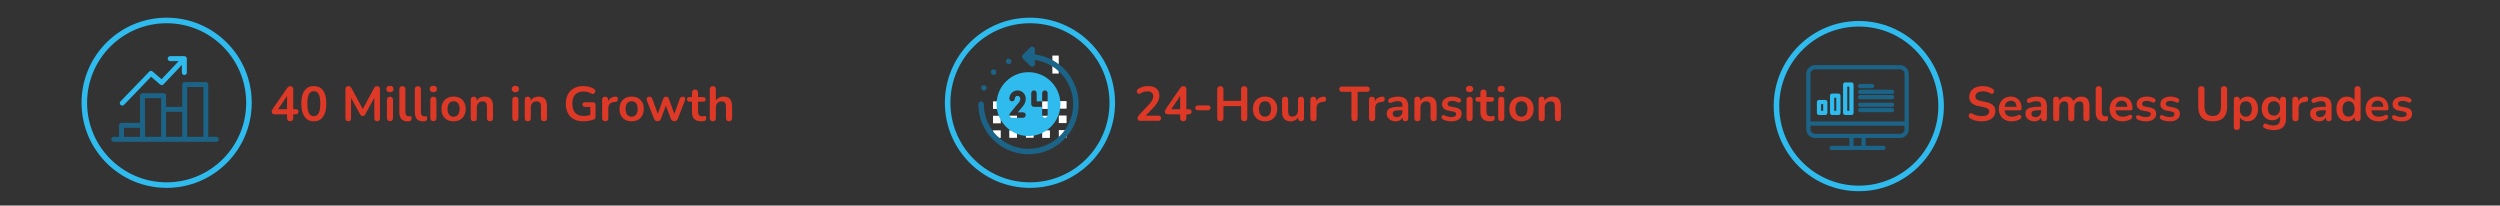 <?xml version="1.0" encoding="UTF-8"?> <svg xmlns="http://www.w3.org/2000/svg" id="Layer_1" version="1.1" viewBox="0 0 1800 148"><rect x="0" y="0" width="1800" height="148" fill="#333333" stroke="none"/><defs><style> .st0 { fill: #2fbbed; } .st1 { fill: #fff; } .st2 { fill: #dd3926; } .st3, .st4 { isolation: isolate; } .st4 { fill: none; mix-blend-mode: multiply; stroke: #2fbbed; stroke-miterlimit: 10; stroke-width: 4px; } .st5 { fill: #1b6487; } </style></defs><g class="st3"><g id="Layer_11" data-name="Layer_1"><g><g><g class="st3"><g class="st3"><path class="st2" d="M208.91,87.29c-.7,0-1.25-.19-1.65-.58-.4-.38-.59-.94-.59-1.66v-2.73h-8.65c-.72,0-1.3-.15-1.73-.45-.43-.3-.65-.78-.65-1.44,0-.37.1-.78.3-1.22s.55-1.03,1.07-1.75l9.59-13.9c.33-.49.69-.86,1.08-1.12.4-.26.85-.38,1.37-.38.61,0,1.11.18,1.5.54.4.36.59.93.59,1.7v14.31h1.72c.68,0,1.18.16,1.52.47.34.31.51.78.51,1.38s-.17,1.07-.51,1.38c-.34.31-.85.47-1.52.47h-1.72v2.73c0,.72-.2,1.28-.59,1.66-.4.39-.95.58-1.64.58ZM206.67,78.61v-10.92h1.01l-8.26,12.11v-1.19h7.25Z"></path><path class="st2" d="M225.95,87.36c-2.92,0-5.14-1.1-6.68-3.31-1.54-2.21-2.31-5.35-2.31-9.43,0-2.75.34-5.07,1.03-6.95.69-1.88,1.7-3.29,3.04-4.25,1.34-.96,2.98-1.44,4.92-1.44,2.94,0,5.17,1.07,6.7,3.22,1.53,2.15,2.29,5.27,2.29,9.38,0,2.73-.34,5.05-1.03,6.95-.69,1.9-1.7,3.35-3.03,4.34-1.33.99-2.98,1.49-4.94,1.49ZM225.95,83.68c1.59,0,2.76-.73,3.52-2.21.76-1.47,1.14-3.77,1.14-6.89s-.38-5.4-1.14-6.81c-.76-1.41-1.93-2.12-3.52-2.12s-2.73.71-3.5,2.12c-.77,1.41-1.15,3.68-1.15,6.81s.38,5.43,1.15,6.89c.77,1.47,1.94,2.21,3.5,2.21Z"></path><path class="st2" d="M250.73,87.29c-.65,0-1.16-.19-1.5-.56-.35-.37-.53-.88-.53-1.54v-21.04c0-.68.19-1.2.56-1.56.37-.36.89-.54,1.54-.54.58,0,1.04.11,1.38.33s.65.6.93,1.14l8.64,16h-1.12l8.64-16c.28-.54.58-.92.91-1.14.33-.22.78-.33,1.37-.33.65,0,1.15.18,1.5.54.35.36.52.88.52,1.56v21.04c0,.65-.17,1.17-.51,1.54-.34.37-.85.56-1.52.56s-1.16-.19-1.5-.56c-.35-.37-.53-.88-.53-1.54v-16.21h.77l-7.35,13.4c-.23.4-.48.69-.74.88-.26.19-.61.28-1.05.28s-.8-.1-1.08-.3c-.28-.2-.52-.48-.74-.86l-7.42-13.44h.84v16.24c0,.65-.17,1.17-.51,1.54-.34.37-.85.56-1.52.56Z"></path><path class="st2" d="M280.76,66.39c-.82,0-1.45-.2-1.91-.61s-.68-.97-.68-1.7.23-1.32.68-1.71,1.09-.6,1.91-.6,1.48.2,1.93.6c.44.4.67.97.67,1.71s-.22,1.29-.67,1.7c-.44.41-1.08.61-1.93.61ZM280.76,87.25c-.7,0-1.24-.21-1.61-.63-.37-.42-.56-1-.56-1.75v-12.85c0-.77.19-1.36.56-1.77.37-.41.91-.61,1.61-.61s1.24.21,1.63.61.58,1,.58,1.77v12.85c0,.75-.19,1.33-.56,1.75-.37.42-.92.63-1.65.63Z"></path><path class="st2" d="M293.36,87.36c-1.94,0-3.39-.55-4.38-1.66-.98-1.11-1.47-2.74-1.47-4.88v-16.56c0-.72.19-1.27.56-1.64s.91-.56,1.61-.56,1.24.19,1.63.56c.39.37.58.92.58,1.64v16.34c0,1.07.23,1.87.68,2.38s1.1.77,1.94.77c.19,0,.36,0,.52-.02s.33-.03.49-.05c.33-.04.55.04.67.26.12.22.17.67.17,1.35,0,.58-.12,1.04-.35,1.37-.23.33-.62.52-1.16.59-.23.02-.48.05-.73.07-.26.02-.51.04-.77.04Z"></path><path class="st2" d="M304.52,87.36c-1.94,0-3.4-.55-4.38-1.66-.98-1.11-1.47-2.74-1.47-4.88v-16.56c0-.72.19-1.27.56-1.64.37-.37.91-.56,1.61-.56s1.24.19,1.63.56.58.92.58,1.64v16.34c0,1.07.23,1.87.68,2.38s1.1.77,1.94.77c.19,0,.36,0,.53-.02s.33-.03.49-.05c.33-.04.55.04.67.26.12.22.17.67.17,1.35,0,.58-.12,1.04-.35,1.37-.23.33-.62.52-1.15.59-.23.02-.48.05-.74.07s-.51.04-.77.04Z"></path><path class="st2" d="M312.01,66.39c-.82,0-1.45-.2-1.91-.61s-.68-.97-.68-1.7.23-1.32.68-1.71,1.09-.6,1.91-.6,1.48.2,1.92.6.67.97.67,1.71-.22,1.29-.67,1.7-1.08.61-1.92.61ZM312.01,87.25c-.7,0-1.24-.21-1.61-.63s-.56-1-.56-1.75v-12.85c0-.77.19-1.36.56-1.77s.91-.61,1.61-.61,1.24.21,1.63.61c.39.41.58,1,.58,1.77v12.85c0,.75-.19,1.33-.56,1.75s-.92.63-1.64.63Z"></path><path class="st2" d="M326.57,87.36c-1.77,0-3.31-.36-4.62-1.09-1.31-.72-2.32-1.75-3.04-3.1s-1.08-2.92-1.08-4.74c0-1.38.2-2.61.61-3.69.41-1.09,1-2.02,1.77-2.8.77-.78,1.69-1.38,2.77-1.79,1.07-.41,2.27-.61,3.6-.61,1.77,0,3.31.36,4.62,1.08,1.31.72,2.32,1.75,3.04,3.08.72,1.33,1.08,2.91,1.08,4.72,0,1.38-.2,2.61-.61,3.71s-1,2.04-1.77,2.82c-.77.78-1.69,1.38-2.76,1.79-1.07.41-2.28.61-3.61.61ZM326.57,84.04c.86,0,1.62-.21,2.28-.63.65-.42,1.16-1.04,1.52-1.87.36-.83.54-1.86.54-3.1,0-1.87-.4-3.26-1.19-4.18-.79-.92-1.84-1.38-3.15-1.38-.86,0-1.62.2-2.27.61-.65.41-1.16,1.03-1.52,1.85-.36.83-.54,1.86-.54,3.1,0,1.84.4,3.24,1.19,4.18.79.95,1.84,1.42,3.15,1.42Z"></path><path class="st2" d="M341.1,87.29c-.7,0-1.24-.19-1.61-.58-.37-.38-.56-.94-.56-1.66v-13.23c0-.72.19-1.27.56-1.64.37-.37.9-.56,1.58-.56s1.2.19,1.57.56.56.92.56,1.64v2.38l-.38-.88c.51-1.24,1.31-2.18,2.4-2.82,1.08-.64,2.32-.96,3.69-.96s2.51.26,3.39.77c.89.51,1.55,1.29,2,2.33s.67,2.35.67,3.94v8.47c0,.72-.19,1.28-.56,1.66-.37.39-.91.58-1.61.58s-1.24-.19-1.63-.58c-.38-.38-.58-.94-.58-1.66v-8.26c0-1.33-.25-2.3-.75-2.9-.5-.61-1.28-.91-2.33-.91-1.28,0-2.3.4-3.06,1.21-.76.8-1.14,1.87-1.14,3.2v7.66c0,1.49-.73,2.24-2.21,2.24Z"></path><path class="st2" d="M371.06,66.39c-.82,0-1.45-.2-1.91-.61s-.68-.97-.68-1.7.23-1.32.68-1.71,1.09-.6,1.91-.6,1.48.2,1.92.6.67.97.67,1.71-.22,1.29-.67,1.7-1.08.61-1.92.61ZM371.06,87.25c-.7,0-1.24-.21-1.61-.63s-.56-1-.56-1.75v-12.85c0-.77.19-1.36.56-1.77s.91-.61,1.61-.61,1.24.21,1.63.61c.39.41.58,1,.58,1.77v12.85c0,.75-.19,1.33-.56,1.75s-.92.63-1.64.63Z"></path><path class="st2" d="M379.98,87.29c-.7,0-1.24-.19-1.61-.58-.37-.38-.56-.94-.56-1.66v-13.23c0-.72.19-1.27.56-1.64.37-.37.9-.56,1.58-.56s1.2.19,1.57.56.56.92.56,1.64v2.38l-.38-.88c.51-1.24,1.31-2.18,2.4-2.82,1.08-.64,2.32-.96,3.69-.96s2.51.26,3.39.77c.89.51,1.55,1.29,2,2.33s.67,2.35.67,3.94v8.47c0,.72-.19,1.28-.56,1.66-.37.39-.91.58-1.61.58s-1.24-.19-1.63-.58c-.38-.38-.58-.94-.58-1.66v-8.26c0-1.33-.25-2.3-.75-2.9-.5-.61-1.28-.91-2.33-.91-1.28,0-2.3.4-3.06,1.21-.76.8-1.14,1.87-1.14,3.2v7.66c0,1.49-.73,2.24-2.21,2.24Z"></path><path class="st2" d="M420.06,87.36c-2.73,0-5.03-.51-6.91-1.54-1.88-1.03-3.31-2.48-4.29-4.38-.98-1.89-1.47-4.13-1.47-6.72,0-1.96.29-3.72.86-5.29.57-1.56,1.4-2.9,2.49-4.01s2.41-1.96,3.97-2.56c1.56-.59,3.34-.89,5.32-.89,1.31,0,2.62.16,3.94.47,1.32.32,2.56.85,3.73,1.59.4.26.66.57.79.95.13.37.15.75.05,1.14-.09.39-.27.72-.52,1s-.58.46-.96.52c-.38.07-.81-.02-1.28-.28-.89-.51-1.79-.89-2.7-1.12-.91-.23-1.92-.35-3.04-.35-1.73,0-3.18.34-4.38,1.03-1.19.69-2.08,1.69-2.68,2.99-.6,1.31-.89,2.91-.89,4.8,0,2.87.69,5.05,2.06,6.54s3.42,2.24,6.12,2.24c.93,0,1.88-.09,2.83-.28.96-.19,1.89-.44,2.8-.77l-.88,2v-7.46h-3.85c-.58,0-1.03-.15-1.35-.46-.31-.3-.47-.71-.47-1.23s.16-.94.47-1.22c.32-.28.76-.42,1.35-.42h5.78c.58,0,1.03.16,1.35.47s.47.77.47,1.35v8.51c0,.51-.1.94-.3,1.29-.2.35-.52.61-.96.77-1.03.37-2.21.68-3.54.93-1.33.24-2.64.37-3.92.37Z"></path></g><g class="st3"><path class="st2" d="M435.78,87.29c-.72,0-1.28-.19-1.66-.58-.38-.38-.58-.94-.58-1.66v-13.23c0-.72.19-1.27.56-1.64s.9-.56,1.58-.56,1.2.19,1.58.56c.37.37.56.92.56,1.64v2.21h-.35c.33-1.4.97-2.46,1.92-3.18.96-.72,2.23-1.16,3.82-1.29.49-.05.88.08,1.17.37.29.29.46.74.51,1.35.05.58-.09,1.06-.4,1.42-.32.36-.79.58-1.42.65l-.77.07c-1.42.14-2.5.58-3.22,1.31-.72.73-1.08,1.77-1.08,3.1v7.24c0,.72-.19,1.28-.56,1.66-.37.39-.92.58-1.64.58Z"></path></g><g class="st3"><path class="st2" d="M454.78,87.36c-1.77,0-3.31-.36-4.62-1.09-1.31-.72-2.32-1.75-3.04-3.1-.72-1.34-1.08-2.92-1.08-4.74,0-1.38.2-2.61.61-3.69.41-1.09,1-2.02,1.77-2.8.77-.78,1.69-1.38,2.76-1.79s2.28-.61,3.61-.61c1.77,0,3.31.36,4.62,1.08,1.31.72,2.32,1.75,3.04,3.08.72,1.33,1.08,2.91,1.08,4.72,0,1.38-.21,2.61-.61,3.71s-1,2.04-1.77,2.82c-.77.78-1.69,1.38-2.77,1.79s-2.27.61-3.6.61ZM454.78,84.04c.86,0,1.62-.21,2.27-.63s1.16-1.04,1.52-1.87.54-1.86.54-3.1c0-1.87-.4-3.26-1.19-4.18-.79-.92-1.84-1.38-3.15-1.38-.86,0-1.62.2-2.28.61s-1.16,1.03-1.52,1.85c-.36.83-.54,1.86-.54,3.1,0,1.84.4,3.24,1.19,4.18s1.84,1.42,3.15,1.42Z"></path></g><g class="st3"><path class="st2" d="M473.4,87.29c-.58,0-1.08-.15-1.51-.44-.42-.29-.76-.75-1.01-1.38l-5.08-12.95c-.21-.56-.27-1.06-.19-1.49s.3-.78.65-1.03c.35-.26.82-.38,1.4-.38.51,0,.93.12,1.26.37.33.25.61.71.84,1.38l4.24,11.65h-.8l4.38-11.94c.19-.51.44-.89.75-1.12.32-.23.73-.35,1.24-.35s.93.12,1.26.37c.33.25.57.61.73,1.1l4.31,11.94h-.74l4.27-11.76c.23-.63.53-1.06.89-1.29.36-.23.76-.35,1.21-.35.56,0,.99.14,1.29.42.3.28.48.64.53,1.07.05.43-.04.9-.25,1.42l-5.04,12.95c-.23.61-.57,1.06-1,1.37s-.94.46-1.52.46-1.09-.15-1.52-.46-.76-.76-1-1.37l-4.58-12.14h2l-4.48,12.11c-.23.63-.56,1.1-.98,1.4-.42.3-.93.46-1.54.46Z"></path></g><g class="st3"><path class="st2" d="M505.01,87.36c-1.52,0-2.78-.26-3.8-.77-1.01-.51-1.77-1.27-2.26-2.26-.49-.99-.73-2.22-.73-3.69v-7.45h-1.82c-.56,0-.99-.15-1.29-.44-.3-.29-.46-.69-.46-1.21s.15-.95.46-1.23c.3-.28.73-.42,1.29-.42h1.82v-3.18c0-.72.19-1.27.58-1.65.39-.37.93-.56,1.63-.56s1.24.19,1.61.56c.37.37.56.92.56,1.65v3.18h3.71c.56,0,.99.14,1.29.42.3.28.46.69.46,1.23s-.15.92-.46,1.21c-.3.29-.73.44-1.29.44h-3.71v7.21c0,1.12.24,1.96.73,2.52.49.56,1.28.84,2.38.84.4,0,.75-.04,1.05-.11.3-.07.57-.12.8-.14.28-.02.51.06.7.26.19.2.28.6.28,1.21,0,.47-.08.88-.23,1.24-.15.36-.43.61-.82.75-.3.09-.7.18-1.19.26-.49.08-.92.12-1.29.12Z"></path></g><g class="st3"><path class="st2" d="M513.22,87.29c-.7,0-1.24-.19-1.61-.58-.37-.38-.56-.94-.56-1.66v-20.79c0-.72.19-1.27.56-1.64.37-.37.91-.56,1.61-.56s1.24.19,1.63.56.58.92.58,1.64v9.07h-.49c.51-1.24,1.31-2.18,2.4-2.82,1.08-.64,2.32-.96,3.69-.96s2.51.26,3.39.77c.89.51,1.55,1.29,2,2.33s.67,2.35.67,3.94v8.47c0,.72-.19,1.28-.56,1.66-.37.39-.91.58-1.61.58s-1.24-.19-1.63-.58c-.38-.38-.58-.94-.58-1.66v-8.26c0-1.33-.25-2.3-.75-2.9-.5-.61-1.28-.91-2.33-.91-1.28,0-2.3.4-3.06,1.21-.76.8-1.14,1.87-1.14,3.2v7.66c0,1.49-.73,2.24-2.21,2.24Z"></path></g></g><circle class="st4" cx="119.98" cy="74" r="59.27"></circle></g><g><path class="st5" d="M155.72,98.52h-5.74v-37.67c0-.98-.8-1.78-1.78-1.78h-15.2c-.98,0-1.78.8-1.78,1.78v16.08h-11.64v-8.04c0-.98-.8-1.78-1.78-1.78h-15.2c-.98,0-1.78.8-1.78,1.78v19.59h-13.32c-.98,0-1.78.8-1.78,1.78v8.27h-3.83c-.98,0-1.78.8-1.78,1.78s.8,1.78,1.78,1.78h73.84c.98,0,1.78-.8,1.78-1.78s-.8-1.78-1.78-1.78h-.01ZM146.42,62.63v35.89h-11.64v-35.89s11.64,0,11.64,0ZM131.22,80.48v18.04h-11.64v-18.04h11.64ZM104.38,89.68v-19.02h11.64v27.86h-11.54v-8.27c0-.19-.03-.39-.1-.58h0ZM100.82,92.03v6.49h-11.55v-6.49h11.55Z"></path><path class="st0" d="M88.04,76.02c.49,0,.94-.19,1.28-.55l19.46-20.23,6.49,5.59s.07.06.15.11l.1.07s.1.06.18.09l.21-.37-.1.42c.07.02.14.04.2.06l.13-.4-.02.43c.22.04.47.03.67,0l.13-.04c.08-.02.16-.04.24-.08.04-.02.08-.04.15-.08.06-.03.12-.06.17-.1.03-.02.07-.05.16-.13l13.32-14.07v5.52c0,.98.8,1.78,1.78,1.78s1.78-.8,1.78-1.78v-10.04c0-.98-.8-1.78-1.78-1.78h-10.22c-.98,0-1.78.8-1.78,1.78s.8,1.78,1.78,1.78h6.14l-12.34,13.05-6.48-5.59-.1-.07s-.1-.07-.16-.11l-.18-.09s-.09-.04-.13-.06c-.06-.02-.11-.03-.2-.06l-.13-.03c-.06,0-.12,0-.2-.02h-.12l-.21.02c-.05,0-.1,0-.15.03-.04,0-.08.02-.16.05-.05.02-.11.04-.16.06s-.11.06-.15.08c-.05.03-.11.06-.15.1l-20.87,21.65c-.68.71-.66,1.84.05,2.52.33.32.77.5,1.23.5h0ZM109.36,51.63h0ZM108.74,51.44h0ZM108.6,51.44h0ZM108.1,51.56h0ZM107.77,51.79h0Z"></path></g></g><g><g><circle class="st4" cx="1338.33" cy="76.39" r="59.27"></circle><g class="st3"><g class="st3"><path class="st2" d="M1426.95,87.36c-1.03,0-2.05-.08-3.08-.23-1.03-.15-2-.38-2.91-.7s-1.73-.71-2.45-1.17c-.42-.28-.71-.62-.88-1.02-.16-.4-.22-.79-.16-1.17s.21-.72.46-1.02c.25-.29.55-.47.93-.54s.78.04,1.22.32c1.03.61,2.11,1.05,3.26,1.33,1.14.28,2.34.42,3.6.42,1.84,0,3.18-.31,4.02-.93.84-.62,1.26-1.42,1.26-2.4,0-.82-.3-1.46-.89-1.92-.59-.47-1.62-.85-3.06-1.16l-3.85-.8c-2.22-.47-3.87-1.25-4.95-2.36-1.08-1.11-1.63-2.57-1.63-4.39,0-1.14.23-2.18.7-3.12s1.13-1.74,1.98-2.42,1.87-1.2,3.04-1.56c1.18-.36,2.48-.54,3.9-.54s2.73.18,3.99.53,2.39.86,3.39,1.54c.37.26.62.57.75.95s.16.74.09,1.1c-.07.36-.23.67-.49.93-.26.26-.58.41-.96.46-.39.05-.82-.07-1.31-.35-.86-.49-1.74-.84-2.62-1.05-.89-.21-1.84-.32-2.87-.32s-1.99.15-2.76.46c-.77.3-1.36.73-1.77,1.28-.41.55-.61,1.2-.61,1.94,0,.84.28,1.51.84,2.01.56.5,1.52.89,2.87,1.17l3.82.8c2.31.49,4.03,1.26,5.16,2.31,1.13,1.05,1.7,2.45,1.7,4.2,0,1.12-.23,2.13-.68,3.04s-1.11,1.69-1.96,2.35c-.85.65-1.87,1.15-3.06,1.5-1.19.35-2.53.53-4.02.53Z"></path><path class="st2" d="M1448.54,87.36c-1.94,0-3.61-.36-5-1.09-1.4-.72-2.48-1.75-3.24-3.08-.76-1.33-1.14-2.9-1.14-4.72s.37-3.32,1.1-4.65c.73-1.33,1.75-2.37,3.04-3.13,1.29-.76,2.77-1.14,4.43-1.14,1.21,0,2.3.2,3.27.59.97.4,1.8.97,2.49,1.71.69.75,1.21,1.65,1.57,2.71.36,1.06.54,2.26.54,3.59,0,.42-.15.74-.44.96-.29.22-.71.33-1.24.33h-11.24v-2.52h9.83l-.56.53c0-1.07-.16-1.97-.47-2.7-.31-.72-.77-1.28-1.36-1.66-.59-.39-1.34-.58-2.22-.58-.98,0-1.81.23-2.5.68-.69.46-1.21,1.1-1.57,1.93-.36.83-.54,1.81-.54,2.96v.25c0,1.91.45,3.34,1.35,4.29s2.22,1.42,3.97,1.42c.61,0,1.29-.08,2.05-.23.76-.15,1.48-.41,2.15-.79.49-.28.92-.4,1.29-.37s.67.17.89.4c.22.23.36.52.4.86s-.02.68-.19,1.03-.47.65-.89.91c-.82.51-1.76.89-2.82,1.14-1.06.24-2.05.37-2.96.37Z"></path><path class="st2" d="M1464.71,87.36c-1.24,0-2.34-.24-3.31-.72-.97-.48-1.73-1.13-2.27-1.94-.55-.82-.82-1.74-.82-2.77,0-1.26.33-2.26.98-2.99.65-.73,1.72-1.27,3.19-1.59,1.47-.33,3.44-.49,5.92-.49h1.75v2.52h-1.71c-1.45,0-2.6.07-3.47.21-.86.14-1.47.38-1.84.72s-.54.81-.54,1.42c0,.77.27,1.4.8,1.89.54.49,1.28.73,2.24.73.77,0,1.45-.18,2.05-.54.6-.36,1.07-.86,1.42-1.49.35-.63.53-1.35.53-2.17v-4.02c0-1.17-.26-2.01-.77-2.52-.51-.51-1.38-.77-2.59-.77-.68,0-1.41.08-2.19.25-.78.16-1.6.44-2.47.84-.44.21-.83.27-1.17.17-.34-.09-.6-.29-.79-.58s-.28-.61-.28-.96.09-.69.28-1.03.5-.59.94-.75c1.07-.44,2.11-.76,3.1-.94s1.9-.28,2.71-.28c1.68,0,3.06.26,4.15.77,1.08.51,1.9,1.29,2.43,2.33s.8,2.37.8,4.01v8.4c0,.72-.17,1.28-.52,1.66-.35.39-.85.58-1.5.58s-1.16-.19-1.52-.58c-.36-.38-.54-.94-.54-1.66v-1.68h.28c-.16.82-.48,1.52-.96,2.12-.48.6-1.08,1.06-1.8,1.38-.72.33-1.55.49-2.48.49Z"></path><path class="st2" d="M1480.46,87.29c-.7,0-1.24-.19-1.61-.58-.37-.38-.56-.94-.56-1.66v-13.23c0-.72.19-1.27.56-1.64.37-.37.9-.56,1.58-.56s1.2.19,1.58.56c.37.37.56.92.56,1.64v2.56l-.38-1.05c.47-1.17,1.19-2.09,2.17-2.77s2.15-1.01,3.5-1.01,2.51.33,3.39.98c.89.65,1.51,1.66,1.86,3.01h-.49c.47-1.24,1.24-2.21,2.31-2.92,1.07-.71,2.31-1.07,3.71-1.07,1.31,0,2.39.26,3.24.77.85.51,1.49,1.29,1.91,2.33.42,1.04.63,2.35.63,3.94v8.47c0,.72-.19,1.28-.58,1.66-.38.39-.93.58-1.63.58s-1.24-.19-1.61-.58c-.37-.38-.56-.94-.56-1.66v-8.29c0-1.31-.22-2.26-.65-2.87-.43-.61-1.16-.91-2.19-.91-1.14,0-2.04.4-2.7,1.21-.65.8-.98,1.92-.98,3.34v7.53c0,.72-.19,1.28-.56,1.66-.37.39-.91.58-1.61.58s-1.24-.19-1.63-.58c-.38-.38-.58-.94-.58-1.66v-8.29c0-1.31-.22-2.26-.65-2.87-.43-.61-1.15-.91-2.15-.91-1.14,0-2.04.4-2.69,1.21-.65.8-.98,1.92-.98,3.34v7.53c0,1.49-.74,2.24-2.21,2.24Z"></path></g><g class="st3"><path class="st2" d="M1514.76,87.36c-1.94,0-3.39-.55-4.38-1.66-.98-1.11-1.47-2.74-1.47-4.88v-16.56c0-.72.19-1.27.56-1.64s.91-.56,1.61-.56,1.24.19,1.63.56.58.92.58,1.64v16.34c0,1.07.23,1.87.68,2.38s1.1.77,1.94.77c.19,0,.36,0,.52-.02.16-.01.33-.03.49-.05.33-.04.55.04.67.26.12.22.17.67.17,1.35,0,.58-.12,1.04-.35,1.37-.23.33-.62.52-1.15.59-.23.02-.48.05-.74.07s-.51.04-.77.04Z"></path></g><g class="st3"><path class="st2" d="M1528.34,87.36c-1.94,0-3.61-.36-5-1.09-1.4-.72-2.48-1.75-3.24-3.08-.76-1.33-1.14-2.9-1.14-4.72s.37-3.32,1.1-4.65c.73-1.33,1.75-2.37,3.04-3.13,1.29-.76,2.77-1.14,4.43-1.14,1.21,0,2.3.2,3.27.59.97.4,1.8.97,2.49,1.71.69.75,1.21,1.65,1.57,2.71.36,1.06.54,2.26.54,3.59,0,.42-.15.74-.44.96-.29.22-.71.33-1.24.33h-11.24v-2.52h9.83l-.56.53c0-1.07-.16-1.97-.47-2.7-.31-.72-.77-1.28-1.36-1.66-.59-.39-1.34-.58-2.22-.58-.98,0-1.81.23-2.5.68-.69.46-1.21,1.1-1.57,1.93-.36.83-.54,1.81-.54,2.96v.25c0,1.91.45,3.34,1.35,4.29s2.22,1.42,3.97,1.42c.61,0,1.29-.08,2.05-.23.76-.15,1.48-.41,2.15-.79.49-.28.92-.4,1.29-.37s.67.17.89.4c.22.23.36.52.4.86s-.02.68-.19,1.03-.47.65-.89.91c-.82.51-1.76.89-2.82,1.14-1.06.24-2.05.37-2.96.37Z"></path><path class="st2" d="M1545.14,87.36c-1,0-2.07-.11-3.18-.31-1.12-.21-2.12-.57-3.01-1.09-.37-.23-.64-.51-.79-.82-.15-.31-.21-.63-.17-.95s.15-.59.35-.82c.2-.23.46-.38.77-.46.32-.07.66-.01,1.03.18.93.44,1.81.75,2.62.93.82.17,1.62.26,2.42.26,1.12,0,1.95-.19,2.5-.58.55-.38.82-.89.82-1.52,0-.54-.18-.95-.54-1.24-.36-.29-.9-.51-1.63-.65l-3.5-.66c-1.45-.28-2.55-.81-3.31-1.59-.76-.78-1.14-1.79-1.14-3.03,0-1.12.31-2.09.93-2.9.62-.82,1.47-1.45,2.57-1.89,1.1-.44,2.36-.67,3.78-.67,1.03,0,1.99.11,2.89.33.9.22,1.77.57,2.61,1.03.35.19.59.43.72.73.13.3.16.61.09.93s-.21.59-.42.84c-.21.25-.47.4-.79.46-.32.06-.67,0-1.07-.19-.72-.37-1.42-.64-2.08-.8-.67-.16-1.3-.25-1.91-.25-1.14,0-1.99.2-2.54.59-.55.4-.82.92-.82,1.58,0,.49.16.9.49,1.22.33.33.83.55,1.5.66l3.5.67c1.52.28,2.67.79,3.45,1.54.78.75,1.17,1.75,1.17,3.01,0,1.71-.67,3.04-2,4.01-1.33.97-3.1,1.45-5.32,1.45Z"></path><path class="st2" d="M1562.22,87.36c-1,0-2.06-.11-3.18-.31-1.12-.21-2.12-.57-3.01-1.09-.37-.23-.64-.51-.79-.82s-.21-.63-.17-.95c.04-.31.15-.59.35-.82.2-.23.46-.38.77-.46s.66-.01,1.03.18c.93.44,1.81.75,2.62.93.82.17,1.62.26,2.41.26,1.12,0,1.95-.19,2.5-.58.55-.38.82-.89.82-1.52,0-.54-.18-.95-.54-1.24-.36-.29-.9-.51-1.63-.65l-3.5-.66c-1.45-.28-2.55-.81-3.31-1.59-.76-.78-1.14-1.79-1.14-3.03,0-1.12.31-2.09.93-2.9.62-.82,1.48-1.45,2.57-1.89,1.1-.44,2.36-.67,3.78-.67,1.03,0,1.99.11,2.89.33.9.22,1.77.57,2.61,1.03.35.19.59.43.72.73.13.3.16.61.09.93-.07.32-.21.59-.42.84s-.47.4-.79.46c-.32.06-.67,0-1.07-.19-.72-.37-1.42-.64-2.08-.8s-1.3-.25-1.91-.25c-1.14,0-1.99.2-2.54.59-.55.4-.82.92-.82,1.58,0,.49.16.9.49,1.22s.83.55,1.5.66l3.5.67c1.52.28,2.67.79,3.45,1.54.78.75,1.17,1.75,1.17,3.01,0,1.71-.67,3.04-2,4.01-1.33.97-3.1,1.45-5.32,1.45Z"></path><path class="st2" d="M1593.19,87.36c-1.7,0-3.2-.22-4.5-.67-1.29-.44-2.39-1.1-3.27-1.98s-1.55-1.96-2-3.27c-.44-1.3-.67-2.82-.67-4.55v-12.56c0-.77.19-1.34.58-1.71.38-.37.94-.56,1.66-.56s1.28.19,1.66.56.58.94.58,1.71v12.53c0,2.22.51,3.88,1.52,4.99,1.02,1.11,2.49,1.66,4.43,1.66s3.41-.55,4.41-1.66c1-1.11,1.51-2.77,1.51-4.99v-12.53c0-.77.19-1.34.58-1.71.39-.37.94-.56,1.66-.56s1.24.19,1.63.56.58.94.58,1.71v12.56c0,2.29-.39,4.21-1.17,5.78-.78,1.56-1.94,2.74-3.48,3.52-1.54.78-3.44,1.17-5.71,1.17Z"></path><path class="st2" d="M1610.52,93.59c-.7,0-1.24-.19-1.61-.56s-.56-.92-.56-1.64v-19.57c0-.72.19-1.27.56-1.64s.9-.56,1.58-.56,1.24.19,1.61.56.56.92.56,1.64v2.73l-.39-1.05c.35-1.19,1.07-2.15,2.15-2.87,1.08-.72,2.35-1.08,3.8-1.08s2.81.36,3.94,1.08c1.13.72,2.01,1.74,2.64,3.06.63,1.32.95,2.9.95,4.74s-.32,3.4-.95,4.74-1.5,2.37-2.62,3.1c-1.12.72-2.44,1.09-3.96,1.09-1.42,0-2.67-.36-3.75-1.07-1.07-.71-1.8-1.64-2.17-2.78h.42v7.88c0,.72-.19,1.27-.58,1.64s-.93.56-1.63.56ZM1616.99,84.04c.86,0,1.62-.21,2.27-.63s1.16-1.04,1.52-1.87.54-1.86.54-3.1c0-1.87-.4-3.26-1.19-4.18-.79-.92-1.84-1.38-3.15-1.38-.86,0-1.62.2-2.28.61-.65.41-1.16,1.03-1.52,1.85-.36.83-.54,1.86-.54,3.1,0,1.84.4,3.24,1.19,4.18s1.84,1.42,3.15,1.42Z"></path><path class="st2" d="M1637.33,93.66c-1.26,0-2.48-.12-3.66-.35-1.18-.23-2.25-.59-3.2-1.08-.44-.23-.74-.51-.89-.84-.15-.33-.2-.66-.14-1s.2-.64.42-.89c.22-.26.5-.43.82-.53.33-.09.67-.05,1.02.14,1.03.51,2,.85,2.92,1,.92.15,1.71.23,2.36.23,1.56,0,2.74-.38,3.52-1.14.78-.76,1.17-1.88,1.17-3.38v-3.15h.32c-.35,1.19-1.08,2.14-2.19,2.85-1.11.71-2.36,1.07-3.76,1.07-1.54,0-2.88-.36-4.03-1.07-1.14-.71-2.03-1.71-2.66-2.99-.63-1.28-.94-2.78-.94-4.48,0-1.28.18-2.44.54-3.48.36-1.04.88-1.93,1.54-2.68.66-.75,1.47-1.32,2.41-1.73s1.99-.61,3.13-.61c1.45,0,2.71.36,3.8,1.07,1.09.71,1.79,1.65,2.12,2.82l-.35.88v-2.49c0-.72.19-1.27.58-1.64s.92-.56,1.59-.56,1.24.19,1.61.56c.37.37.56.92.56,1.64v13.48c0,2.78-.74,4.87-2.21,6.26-1.47,1.4-3.6,2.1-6.41,2.1ZM1637.22,83.26c.91,0,1.69-.21,2.35-.63.65-.42,1.16-1.02,1.52-1.8.36-.78.54-1.71.54-2.78,0-1.61-.4-2.88-1.19-3.8-.79-.92-1.87-1.38-3.22-1.38-.91,0-1.69.21-2.34.63-.65.42-1.16,1.01-1.52,1.79-.36.77-.54,1.69-.54,2.76,0,1.61.4,2.88,1.19,3.82.79.93,1.87,1.4,3.22,1.4Z"></path></g><g class="st3"><path class="st2" d="M1652.74,87.29c-.72,0-1.28-.19-1.66-.58-.38-.38-.58-.94-.58-1.66v-13.23c0-.72.19-1.27.56-1.64s.9-.56,1.58-.56,1.2.19,1.58.56c.37.37.56.92.56,1.64v2.21h-.35c.33-1.4.97-2.46,1.92-3.18.96-.72,2.23-1.16,3.82-1.29.49-.05.88.08,1.17.37.29.29.46.74.51,1.35.05.58-.09,1.06-.4,1.42-.32.36-.79.58-1.42.65l-.77.07c-1.42.14-2.5.58-3.22,1.31-.72.73-1.08,1.77-1.08,3.1v7.24c0,.72-.19,1.28-.56,1.66-.37.39-.92.58-1.64.58Z"></path></g><g class="st3"><path class="st2" d="M1669.67,87.36c-1.24,0-2.34-.24-3.31-.72-.97-.48-1.73-1.13-2.27-1.94-.55-.82-.82-1.74-.82-2.77,0-1.26.33-2.26.98-2.99.65-.73,1.71-1.27,3.18-1.59,1.47-.33,3.44-.49,5.92-.49h1.75v2.52h-1.71c-1.45,0-2.6.07-3.46.21-.86.14-1.48.38-1.84.72-.36.34-.54.81-.54,1.42,0,.77.27,1.4.8,1.89.54.49,1.28.73,2.24.73.77,0,1.45-.18,2.05-.54.59-.36,1.07-.86,1.42-1.49.35-.63.53-1.35.53-2.17v-4.02c0-1.17-.26-2.01-.77-2.52-.51-.51-1.38-.77-2.59-.77-.68,0-1.41.08-2.19.25-.78.16-1.6.44-2.47.84-.44.21-.83.27-1.17.17-.34-.09-.6-.29-.79-.58s-.28-.61-.28-.96.09-.69.28-1.03.5-.59.95-.75c1.07-.44,2.11-.76,3.1-.94.99-.19,1.9-.28,2.71-.28,1.68,0,3.06.26,4.15.77,1.08.51,1.9,1.29,2.43,2.33s.81,2.37.81,4.01v8.4c0,.72-.18,1.28-.53,1.66-.35.39-.85.58-1.5.58s-1.16-.19-1.52-.58c-.36-.38-.54-.94-.54-1.66v-1.68h.28c-.16.82-.48,1.52-.96,2.12-.48.6-1.08,1.06-1.8,1.38-.72.33-1.55.49-2.49.49Z"></path><path class="st2" d="M1689.76,87.36c-1.49,0-2.81-.36-3.94-1.09-1.13-.72-2.01-1.75-2.64-3.1s-.94-2.92-.94-4.74.31-3.42.94-4.74c.63-1.32,1.51-2.34,2.64-3.06,1.13-.72,2.44-1.08,3.94-1.08s2.67.35,3.73,1.05,1.78,1.62,2.15,2.76h-.38v-9.1c0-.72.19-1.27.56-1.64.37-.37.91-.56,1.61-.56s1.24.19,1.63.56.58.92.58,1.64v20.79c0,.72-.19,1.28-.56,1.66-.37.39-.91.58-1.61.58s-1.24-.19-1.61-.58c-.37-.38-.56-.94-.56-1.66v-2.73l.38,1.05c-.35,1.21-1.06,2.18-2.13,2.9-1.07.72-2.33,1.09-3.78,1.09ZM1690.99,84.04c.86,0,1.62-.21,2.27-.63s1.16-1.04,1.52-1.87.54-1.86.54-3.1c0-1.87-.4-3.26-1.19-4.18-.79-.92-1.84-1.38-3.15-1.38-.86,0-1.62.2-2.28.61s-1.16,1.03-1.52,1.85c-.36.83-.54,1.86-.54,3.1,0,1.84.4,3.24,1.19,4.18s1.84,1.42,3.15,1.42Z"></path><path class="st2" d="M1712.61,87.36c-1.94,0-3.6-.36-5-1.09-1.4-.72-2.48-1.75-3.24-3.08-.76-1.33-1.14-2.9-1.14-4.72s.37-3.32,1.1-4.65c.74-1.33,1.75-2.37,3.04-3.13,1.29-.76,2.77-1.14,4.43-1.14,1.21,0,2.3.2,3.27.59.97.4,1.8.97,2.49,1.71.69.75,1.21,1.65,1.57,2.71.36,1.06.54,2.26.54,3.59,0,.42-.15.74-.44.96-.29.22-.71.33-1.24.33h-11.24v-2.52h9.83l-.56.53c0-1.07-.16-1.97-.47-2.7-.32-.72-.77-1.28-1.37-1.66-.59-.39-1.34-.58-2.22-.58-.98,0-1.81.23-2.5.68-.69.46-1.21,1.1-1.58,1.93-.36.83-.54,1.81-.54,2.96v.25c0,1.91.45,3.34,1.35,4.29s2.22,1.42,3.97,1.42c.61,0,1.29-.08,2.05-.23.76-.15,1.47-.41,2.15-.79.49-.28.92-.4,1.29-.37.37.04.67.17.89.4.22.23.36.52.4.86s-.02.68-.19,1.03c-.17.35-.47.65-.89.91-.82.51-1.76.89-2.82,1.14-1.06.24-2.05.37-2.96.37Z"></path><path class="st2" d="M1729.41,87.36c-1,0-2.06-.11-3.18-.31-1.12-.21-2.12-.57-3.01-1.09-.37-.23-.64-.51-.79-.82-.15-.31-.21-.63-.17-.95s.15-.59.35-.82c.2-.23.46-.38.77-.46.31-.07.66-.01,1.03.18.93.44,1.81.75,2.62.93.82.17,1.62.26,2.42.26,1.12,0,1.95-.19,2.5-.58.55-.38.82-.89.82-1.52,0-.54-.18-.95-.54-1.24-.36-.29-.9-.51-1.63-.65l-3.5-.66c-1.45-.28-2.55-.81-3.31-1.59-.76-.78-1.14-1.79-1.14-3.03,0-1.12.31-2.09.93-2.9.62-.82,1.48-1.45,2.57-1.89s2.36-.67,3.78-.67c1.03,0,1.99.11,2.89.33.9.22,1.77.57,2.61,1.03.35.19.59.43.72.73.13.3.16.61.09.93s-.21.59-.42.84-.47.4-.79.46c-.32.06-.67,0-1.07-.19-.72-.37-1.42-.64-2.08-.8s-1.3-.25-1.91-.25c-1.14,0-1.99.2-2.54.59-.55.4-.82.92-.82,1.58,0,.49.16.9.49,1.22.33.33.83.55,1.5.66l3.5.67c1.52.28,2.67.79,3.45,1.54.78.75,1.17,1.75,1.17,3.01,0,1.71-.67,3.04-2,4.01-1.33.97-3.1,1.45-5.32,1.45Z"></path></g></g></g><g><path class="st5" d="M1367.98,46.88h-61.14c-3.5,0-6.34,2.85-6.34,6.34v39.81c0,3.5,2.85,6.34,6.34,6.34h24.69v5.6h-12.79c-.84,0-1.52.68-1.52,1.52s.68,1.52,1.52,1.52h37.34c.84,0,1.52-.68,1.52-1.52s-.68-1.52-1.52-1.52h-12.79v-5.6h24.69c3.5,0,6.34-2.85,6.34-6.34v-39.81c0-3.5-2.85-6.34-6.34-6.34h0ZM1306.84,96.34c-1.82,0-3.31-1.48-3.31-3.31v-2.56h67.76v2.56c0,1.82-1.48,3.31-3.31,3.31h-61.14,0ZM1334.56,104.97v-5.6h5.7v5.6h-5.7ZM1306.84,49.91h61.14c1.82,0,3.31,1.48,3.31,3.31v34.22h-67.76v-34.22c0-1.82,1.48-3.31,3.31-3.31h0Z"></path><path class="st0" d="M1309.68,82.81h4.53c.84,0,1.52-.68,1.52-1.52v-7.82c0-.84-.68-1.52-1.52-1.52h-4.53c-.84,0-1.52.68-1.52,1.52v7.82c0,.84.68,1.52,1.52,1.52ZM1311.19,79.77v-4.78h1.5v4.78h-1.5Z"></path><path class="st0" d="M1319.11,82.81h4.53c.84,0,1.52-.68,1.52-1.52v-12.42c0-.84-.68-1.52-1.52-1.52h-4.53c-.84,0-1.52.68-1.52,1.52v12.42c0,.84.68,1.52,1.52,1.52ZM1322.12,70.38v9.39h-1.5v-9.39h1.5Z"></path><path class="st0" d="M1328.52,82.81h4.53c.84,0,1.52-.68,1.52-1.52v-20.47c0-.84-.68-1.52-1.52-1.52h-4.53c-.84,0-1.52.68-1.52,1.52v20.47c0,.84.68,1.52,1.52,1.52ZM1330.03,79.77v-17.44h1.5v17.44h-1.5Z"></path><path class="st5" d="M1339.27,80.77h23.06c.84,0,1.52-.68,1.52-1.52s-.68-1.52-1.52-1.52h-23.06c-.84,0-1.52.68-1.52,1.52s.68,1.52,1.52,1.52Z"></path><path class="st5" d="M1339.27,76.94h23.06c.84,0,1.52-.68,1.52-1.52s-.68-1.52-1.52-1.52h-23.06c-.84,0-1.52.68-1.52,1.52s.68,1.52,1.52,1.52Z"></path><path class="st5" d="M1339.27,71.46h23.06c.84,0,1.52-.68,1.52-1.52s-.68-1.52-1.52-1.52h-23.06c-.84,0-1.52.68-1.52,1.52s.68,1.52,1.52,1.52Z"></path><path class="st5" d="M1339.27,67.62h23.06c.84,0,1.52-.68,1.52-1.52s-.68-1.52-1.52-1.52h-23.06c-.84,0-1.52.68-1.52,1.52s.68,1.52,1.52,1.52Z"></path><path class="st5" d="M1339.27,63.48h8.65c.84,0,1.52-.68,1.52-1.52s-.68-1.52-1.52-1.52h-8.65c-.84,0-1.52.68-1.52,1.52s.68,1.52,1.52,1.52Z"></path></g></g><g><g><circle class="st4" cx="741.57" cy="74" r="59.27"></circle><g class="st3"><g class="st3"><path class="st2" d="M821.17,87.01c-.75,0-1.29-.17-1.63-.51s-.51-.83-.51-1.49c0-.4.1-.78.31-1.15s.51-.77.91-1.19l7.04-7.49c1.07-1.12,1.84-2.14,2.31-3.06s.7-1.85.7-2.78c0-1.17-.37-2.05-1.1-2.66-.73-.61-1.8-.91-3.2-.91-.79,0-1.59.11-2.38.33-.79.22-1.6.6-2.42,1.14-.42.28-.81.4-1.17.35-.36-.05-.68-.2-.95-.46-.27-.26-.45-.57-.54-.95-.09-.37-.08-.75.05-1.14.13-.38.4-.72.82-1,1-.68,2.13-1.19,3.38-1.54,1.25-.35,2.5-.53,3.76-.53,1.77,0,3.27.27,4.48.81,1.21.54,2.13,1.32,2.76,2.34.63,1.03.95,2.28.95,3.75,0,.98-.16,1.94-.47,2.87s-.79,1.88-1.43,2.83c-.64.96-1.48,1.97-2.5,3.04l-6.58,6.86v-1.19h10.29c.63,0,1.11.15,1.44.46.33.3.49.76.49,1.37s-.16,1.07-.49,1.4c-.33.33-.81.49-1.44.49h-12.88Z"></path><path class="st2" d="M851.96,87.29c-.7,0-1.25-.19-1.65-.58-.4-.38-.59-.94-.59-1.66v-2.73h-8.65c-.72,0-1.3-.15-1.73-.45-.43-.3-.65-.78-.65-1.44,0-.37.1-.78.3-1.22s.55-1.03,1.07-1.75l9.59-13.9c.33-.49.69-.86,1.08-1.12.4-.26.85-.38,1.37-.38.61,0,1.11.18,1.5.54.4.36.59.93.59,1.7v14.31h1.72c.68,0,1.18.16,1.52.47.34.31.51.78.51,1.38s-.17,1.07-.51,1.38c-.34.31-.85.47-1.52.47h-1.72v2.73c0,.72-.2,1.28-.59,1.66-.4.39-.95.58-1.64.58ZM849.72,78.61v-10.92h1.01l-8.26,12.11v-1.19h7.25Z"></path><path class="st2" d="M862.39,79.38c-.51,0-.94-.17-1.28-.51-.34-.34-.51-.75-.51-1.24s.17-.93.51-1.26c.34-.33.76-.49,1.28-.49h7.46c.49,0,.9.16,1.24.49.34.33.51.75.51,1.26s-.17.9-.51,1.24c-.34.34-.75.51-1.24.51h-7.46Z"></path><path class="st2" d="M878.63,87.29c-.72,0-1.28-.21-1.66-.61-.38-.41-.58-.97-.58-1.7v-20.61c0-.75.19-1.32.58-1.72.38-.4.94-.59,1.66-.59s1.28.2,1.66.59c.38.4.58.97.58,1.72v8.26h12.71v-8.26c0-.75.19-1.32.58-1.72.38-.4.94-.59,1.66-.59s1.28.2,1.66.59c.38.4.58.97.58,1.72v20.61c0,.72-.19,1.29-.58,1.7-.38.41-.94.61-1.66.61s-1.28-.21-1.66-.61c-.38-.41-.58-.97-.58-1.7v-8.61h-12.71v8.61c0,.72-.19,1.29-.56,1.7-.37.41-.93.61-1.68.61Z"></path><path class="st2" d="M910.83,87.36c-1.77,0-3.31-.36-4.62-1.09-1.31-.72-2.32-1.75-3.04-3.1-.72-1.34-1.08-2.92-1.08-4.74,0-1.38.2-2.61.61-3.69.41-1.09,1-2.02,1.77-2.8.77-.78,1.69-1.38,2.76-1.79s2.28-.61,3.61-.61c1.77,0,3.31.36,4.62,1.08,1.31.72,2.32,1.75,3.04,3.08.72,1.33,1.08,2.91,1.08,4.72,0,1.38-.21,2.61-.61,3.71s-1,2.04-1.77,2.82c-.77.78-1.69,1.38-2.77,1.79s-2.27.61-3.6.61ZM910.83,84.04c.86,0,1.62-.21,2.27-.63s1.16-1.04,1.52-1.87.54-1.86.54-3.1c0-1.87-.4-3.26-1.19-4.18-.79-.92-1.84-1.38-3.15-1.38-.86,0-1.62.2-2.28.61s-1.16,1.03-1.52,1.85c-.36.83-.54,1.86-.54,3.1,0,1.84.4,3.24,1.19,4.18s1.84,1.42,3.15,1.42Z"></path><path class="st2" d="M929.38,87.36c-1.42,0-2.6-.26-3.54-.79-.93-.53-1.63-1.31-2.08-2.36-.46-1.05-.68-2.36-.68-3.92v-8.47c0-.75.19-1.3.56-1.66.37-.36.91-.54,1.61-.54s1.24.18,1.63.54c.38.36.58.92.58,1.66v8.54c0,1.21.25,2.11.74,2.7s1.27.88,2.34.88c1.17,0,2.12-.4,2.87-1.21.75-.81,1.12-1.87,1.12-3.2v-7.7c0-.75.19-1.3.56-1.66.37-.36.91-.54,1.61-.54s1.24.18,1.63.54c.38.36.58.92.58,1.66v13.23c0,1.49-.71,2.24-2.13,2.24-.68,0-1.2-.19-1.58-.58-.37-.38-.56-.94-.56-1.66v-2.66l.49,1.05c-.49,1.26-1.23,2.23-2.22,2.9-.99.68-2.16,1.02-3.52,1.02Z"></path><path class="st2" d="M945.69,87.29c-.72,0-1.28-.19-1.66-.58-.39-.38-.58-.94-.58-1.66v-13.23c0-.72.19-1.27.56-1.64.37-.37.9-.56,1.58-.56s1.2.19,1.57.56.56.92.56,1.64v2.21h-.35c.33-1.4.97-2.46,1.93-3.18.96-.72,2.23-1.16,3.81-1.29.49-.05.88.08,1.17.37.29.29.46.74.51,1.35.05.58-.09,1.06-.4,1.42-.31.36-.79.58-1.42.65l-.77.07c-1.42.14-2.5.58-3.22,1.31-.72.73-1.08,1.77-1.08,3.1v7.24c0,.72-.19,1.28-.56,1.66-.37.39-.92.58-1.65.58Z"></path></g><g class="st3"><path class="st2" d="M975.26,87.29c-.72,0-1.28-.21-1.66-.61-.38-.41-.58-.97-.58-1.7v-18.9h-6.83c-.61,0-1.08-.17-1.42-.51-.34-.34-.51-.8-.51-1.38s.17-1.07.51-1.38c.34-.32.81-.47,1.42-.47h18.13c.61,0,1.08.16,1.42.47.34.31.51.78.51,1.38s-.17,1.04-.51,1.38-.81.51-1.42.51h-6.83v18.9c0,.72-.19,1.29-.56,1.7-.37.41-.93.61-1.68.61Z"></path></g><g class="st3"><path class="st2" d="M987.91,87.29c-.72,0-1.28-.19-1.66-.58-.38-.38-.58-.94-.58-1.66v-13.23c0-.72.19-1.27.56-1.64s.9-.56,1.58-.56,1.2.19,1.58.56c.37.37.56.92.56,1.64v2.21h-.35c.33-1.4.97-2.46,1.92-3.18.96-.72,2.23-1.16,3.82-1.29.49-.05.88.08,1.17.37.29.29.46.74.51,1.35.05.58-.09,1.06-.4,1.42-.32.36-.79.58-1.42.65l-.77.07c-1.42.14-2.5.58-3.22,1.31-.72.73-1.08,1.77-1.08,3.1v7.24c0,.72-.19,1.28-.56,1.66-.37.39-.92.58-1.64.58Z"></path></g><g class="st3"><path class="st2" d="M1004.84,87.36c-1.24,0-2.34-.24-3.31-.72-.97-.48-1.73-1.13-2.27-1.94-.55-.82-.82-1.74-.82-2.77,0-1.26.33-2.26.98-2.99.65-.73,1.71-1.27,3.18-1.59,1.47-.33,3.44-.49,5.92-.49h1.75v2.52h-1.71c-1.45,0-2.6.07-3.46.21-.86.14-1.48.38-1.84.72-.36.34-.54.81-.54,1.42,0,.77.27,1.4.8,1.89.54.49,1.28.73,2.24.73.77,0,1.45-.18,2.05-.54.59-.36,1.07-.86,1.42-1.49.35-.63.53-1.35.53-2.17v-4.02c0-1.17-.26-2.01-.77-2.52-.51-.51-1.38-.77-2.59-.77-.68,0-1.41.08-2.19.25-.78.16-1.6.44-2.47.84-.44.21-.83.27-1.17.17-.34-.09-.6-.29-.79-.58s-.28-.61-.28-.96.09-.69.28-1.03.5-.59.95-.75c1.07-.44,2.11-.76,3.1-.94.99-.19,1.9-.28,2.71-.28,1.68,0,3.06.26,4.15.77,1.08.51,1.9,1.29,2.43,2.33s.81,2.37.81,4.01v8.4c0,.72-.18,1.28-.53,1.66-.35.39-.85.58-1.5.58s-1.16-.19-1.52-.58c-.36-.38-.54-.94-.54-1.66v-1.68h.28c-.16.82-.48,1.52-.96,2.12-.48.6-1.08,1.06-1.8,1.38-.72.33-1.55.49-2.49.49Z"></path><path class="st2" d="M1020.52,87.29c-.7,0-1.24-.19-1.61-.58-.37-.38-.56-.94-.56-1.66v-13.23c0-.72.19-1.27.56-1.64.37-.37.9-.56,1.58-.56s1.2.19,1.57.56.56.92.56,1.64v2.38l-.38-.88c.51-1.24,1.31-2.18,2.4-2.82,1.08-.64,2.32-.96,3.69-.96s2.51.26,3.39.77c.89.51,1.55,1.29,2,2.33s.67,2.35.67,3.94v8.47c0,.72-.19,1.28-.56,1.66-.37.39-.91.58-1.61.58s-1.24-.19-1.63-.58c-.38-.38-.58-.94-.58-1.66v-8.26c0-1.33-.25-2.3-.75-2.9-.5-.61-1.28-.91-2.33-.91-1.28,0-2.3.4-3.06,1.21-.76.8-1.14,1.87-1.14,3.2v7.66c0,1.49-.73,2.24-2.21,2.24Z"></path><path class="st2" d="M1045.09,87.36c-1,0-2.07-.11-3.19-.31-1.12-.21-2.12-.57-3.01-1.09-.37-.23-.64-.51-.79-.82-.15-.31-.21-.63-.18-.95.04-.31.15-.59.35-.82.2-.23.46-.38.77-.46.32-.07.66-.01,1.03.18.93.44,1.81.75,2.62.93.82.17,1.62.26,2.42.26,1.12,0,1.95-.19,2.5-.58.55-.38.82-.89.82-1.52,0-.54-.18-.95-.54-1.24-.36-.29-.9-.51-1.63-.65l-3.5-.66c-1.45-.28-2.55-.81-3.31-1.59-.76-.78-1.14-1.79-1.14-3.03,0-1.12.31-2.09.93-2.9.62-.82,1.48-1.45,2.57-1.89,1.1-.44,2.36-.67,3.78-.67,1.03,0,1.99.11,2.89.33.9.22,1.77.57,2.61,1.03.35.19.59.43.72.73.13.3.16.61.09.93-.07.32-.21.59-.42.84s-.47.4-.79.46c-.32.06-.67,0-1.07-.19-.72-.37-1.42-.64-2.08-.8s-1.3-.25-1.91-.25c-1.14,0-1.99.2-2.54.59-.55.4-.82.92-.82,1.58,0,.49.16.9.49,1.22s.83.55,1.5.66l3.5.67c1.52.28,2.67.79,3.45,1.54.78.75,1.17,1.75,1.17,3.01,0,1.71-.67,3.04-2,4.01-1.33.97-3.1,1.45-5.32,1.45Z"></path><path class="st2" d="M1058.07,66.39c-.82,0-1.45-.2-1.91-.61s-.68-.97-.68-1.7.23-1.32.68-1.71,1.09-.6,1.91-.6,1.48.2,1.92.6.67.97.67,1.71-.22,1.29-.67,1.7-1.08.61-1.92.61ZM1058.07,87.25c-.7,0-1.24-.21-1.61-.63s-.56-1-.56-1.75v-12.85c0-.77.19-1.36.56-1.77s.91-.61,1.61-.61,1.24.21,1.63.61c.39.41.58,1,.58,1.77v12.85c0,.75-.19,1.33-.56,1.75s-.92.63-1.64.63Z"></path></g><g class="st3"><path class="st2" d="M1072.68,87.36c-1.52,0-2.78-.26-3.8-.77-1.01-.51-1.77-1.27-2.26-2.26-.49-.99-.74-2.22-.74-3.69v-7.45h-1.82c-.56,0-.99-.15-1.29-.44-.3-.29-.46-.69-.46-1.21s.15-.95.46-1.23c.3-.28.74-.42,1.29-.42h1.82v-3.18c0-.72.19-1.27.58-1.65.38-.37.93-.56,1.63-.56s1.24.19,1.61.56c.37.37.56.92.56,1.65v3.18h3.71c.56,0,.99.14,1.29.42.3.28.46.69.46,1.23s-.15.92-.46,1.21c-.3.29-.74.44-1.29.44h-3.71v7.21c0,1.12.25,1.96.74,2.52.49.56,1.28.84,2.38.84.4,0,.75-.04,1.05-.11.3-.07.57-.12.8-.14.28-.02.51.06.7.26.19.2.28.6.28,1.21,0,.47-.08.88-.23,1.24-.15.36-.43.61-.82.75-.3.09-.7.18-1.19.26-.49.08-.92.12-1.29.12Z"></path></g><g class="st3"><path class="st2" d="M1080.89,66.39c-.82,0-1.45-.2-1.91-.61s-.68-.97-.68-1.7.23-1.32.68-1.71,1.09-.6,1.91-.6,1.48.2,1.93.6c.44.4.67.97.67,1.71s-.22,1.29-.67,1.7c-.44.41-1.08.61-1.93.61ZM1080.89,87.25c-.7,0-1.24-.21-1.61-.63-.37-.42-.56-1-.56-1.75v-12.85c0-.77.19-1.36.56-1.77.37-.41.91-.61,1.61-.61s1.24.21,1.63.61.58,1,.58,1.77v12.85c0,.75-.19,1.33-.56,1.75-.37.42-.92.63-1.65.63Z"></path><path class="st2" d="M1095.46,87.36c-1.77,0-3.31-.36-4.62-1.09-1.31-.72-2.32-1.75-3.04-3.1-.72-1.34-1.08-2.92-1.08-4.74,0-1.38.2-2.61.61-3.69.41-1.09,1-2.02,1.77-2.8.77-.78,1.69-1.38,2.76-1.79s2.28-.61,3.61-.61c1.77,0,3.31.36,4.62,1.08,1.31.72,2.32,1.75,3.04,3.08.72,1.33,1.08,2.91,1.08,4.72,0,1.38-.21,2.61-.61,3.71s-1,2.04-1.77,2.82c-.77.78-1.69,1.38-2.77,1.79s-2.27.61-3.6.61ZM1095.46,84.04c.86,0,1.62-.21,2.27-.63s1.16-1.04,1.52-1.87.54-1.86.54-3.1c0-1.87-.4-3.26-1.19-4.18-.79-.92-1.84-1.38-3.15-1.38-.86,0-1.62.2-2.28.61s-1.16,1.03-1.52,1.85c-.36.83-.54,1.86-.54,3.1,0,1.84.4,3.24,1.19,4.18s1.84,1.42,3.15,1.42Z"></path><path class="st2" d="M1109.98,87.29c-.7,0-1.24-.19-1.61-.58-.37-.38-.56-.94-.56-1.66v-13.23c0-.72.19-1.27.56-1.64s.9-.56,1.58-.56,1.2.19,1.58.56c.37.37.56.92.56,1.64v2.38l-.38-.88c.51-1.24,1.31-2.18,2.4-2.82,1.08-.64,2.32-.96,3.69-.96s2.51.26,3.4.77c.89.51,1.55,1.29,2,2.33.44,1.04.67,2.35.67,3.94v8.47c0,.72-.19,1.28-.56,1.66-.37.39-.91.58-1.61.58s-1.24-.19-1.63-.58c-.38-.38-.58-.94-.58-1.66v-8.26c0-1.33-.25-2.3-.75-2.9-.5-.61-1.28-.91-2.33-.91-1.28,0-2.3.4-3.06,1.21-.76.8-1.14,1.87-1.14,3.2v7.66c0,1.49-.74,2.24-2.21,2.24Z"></path></g></g><g><rect class="st1" x="757.71" y="40" width="4.57" height="12.96"></rect><g><rect class="st1" x="714.97" y="72.98" width="5.57" height="5.44"></rect><rect class="st1" x="714.97" y="83.35" width="5.57" height="5.44"></rect><rect class="st1" x="714.97" y="93.85" width="5.57" height="5.44"></rect></g><g><rect class="st1" x="726.67" y="83.29" width="5.57" height="5.44"></rect><rect class="st1" x="726.67" y="93.79" width="5.57" height="5.44"></rect></g><g><rect class="st1" x="738.66" y="83.23" width="5.57" height="5.44"></rect><rect class="st1" x="738.66" y="93.73" width="5.57" height="5.44"></rect></g><g><polyline class="st1" points="750.36 72.98 755.93 72.98 755.93 78.42 750.36 78.42"></polyline><rect class="st1" x="750.36" y="83.35" width="5.57" height="5.44"></rect><rect class="st1" x="750.36" y="93.85" width="5.57" height="5.44"></rect></g><g><rect class="st1" x="762.35" y="72.79" width="5.57" height="5.44"></rect><rect class="st1" x="762.35" y="83.17" width="5.57" height="5.44"></rect><rect class="st1" x="762.35" y="93.66" width="5.57" height="5.44"></rect></g></g></g><g><path class="st0" d="M740.51,97.93c12.67,0,22.98-10.31,22.98-22.98s-10.31-22.98-22.98-22.98-22.98,10.31-22.98,22.98,10.31,22.98,22.98,22.98ZM742.48,67.07c0-1.09.88-1.97,1.97-1.97s1.97.88,1.97,1.97v5.91h3.94v-5.91c0-1.09.88-1.97,1.97-1.97s1.97.88,1.97,1.97v15.76c0,1.09-.88,1.97-1.97,1.97s-1.97-.88-1.97-1.97v-5.91h-5.91c-1.09,0-1.97-.88-1.97-1.97v-7.88ZM732.63,65.1c3.26,0,5.91,2.65,5.91,5.91,0,1.93-.68,3.81-1.91,5.3l-3.76,4.55h3.7c1.09,0,1.97.88,1.97,1.97s-.88,1.97-1.97,1.97h-7.88c-1.64,0-2.56-1.96-1.52-3.22l6.42-7.77c.65-.78,1.01-1.78,1.01-2.79,0-1.09-.88-1.97-1.97-1.97s-1.97.88-1.97,1.97-.88,1.97-1.97,1.97-1.97-.88-1.97-1.97c0-3.26,2.65-5.91,5.91-5.91h0Z"></path><circle class="st5" cx="726.22" cy="44.15" r="1.97"></circle><circle class="st5" cx="708.39" cy="63.27" r="1.97"></circle><circle class="st5" cx="715.4" cy="51.94" r="1.97"></circle><path class="st5" d="M745.11,39.16v-3.61c0-1.7-2.16-2.6-3.36-1.39l-5.25,5.25c-.77.77-.77,2.02,0,2.79l5.25,5.25c1.17,1.17,3.36.39,3.36-1.39v-2.92c15.57,2.24,27.58,15.63,27.58,31.81,0,17.74-14.43,32.18-32.18,32.18s-32.18-14.43-32.18-32.18c0-1.09-.88-1.97-1.97-1.97s-1.97.88-1.97,1.97c0,19.91,16.2,36.12,36.12,36.12s36.12-16.2,36.12-36.12c0-18.35-13.77-33.52-31.52-35.79h0Z"></path></g></g></g></g></svg> 